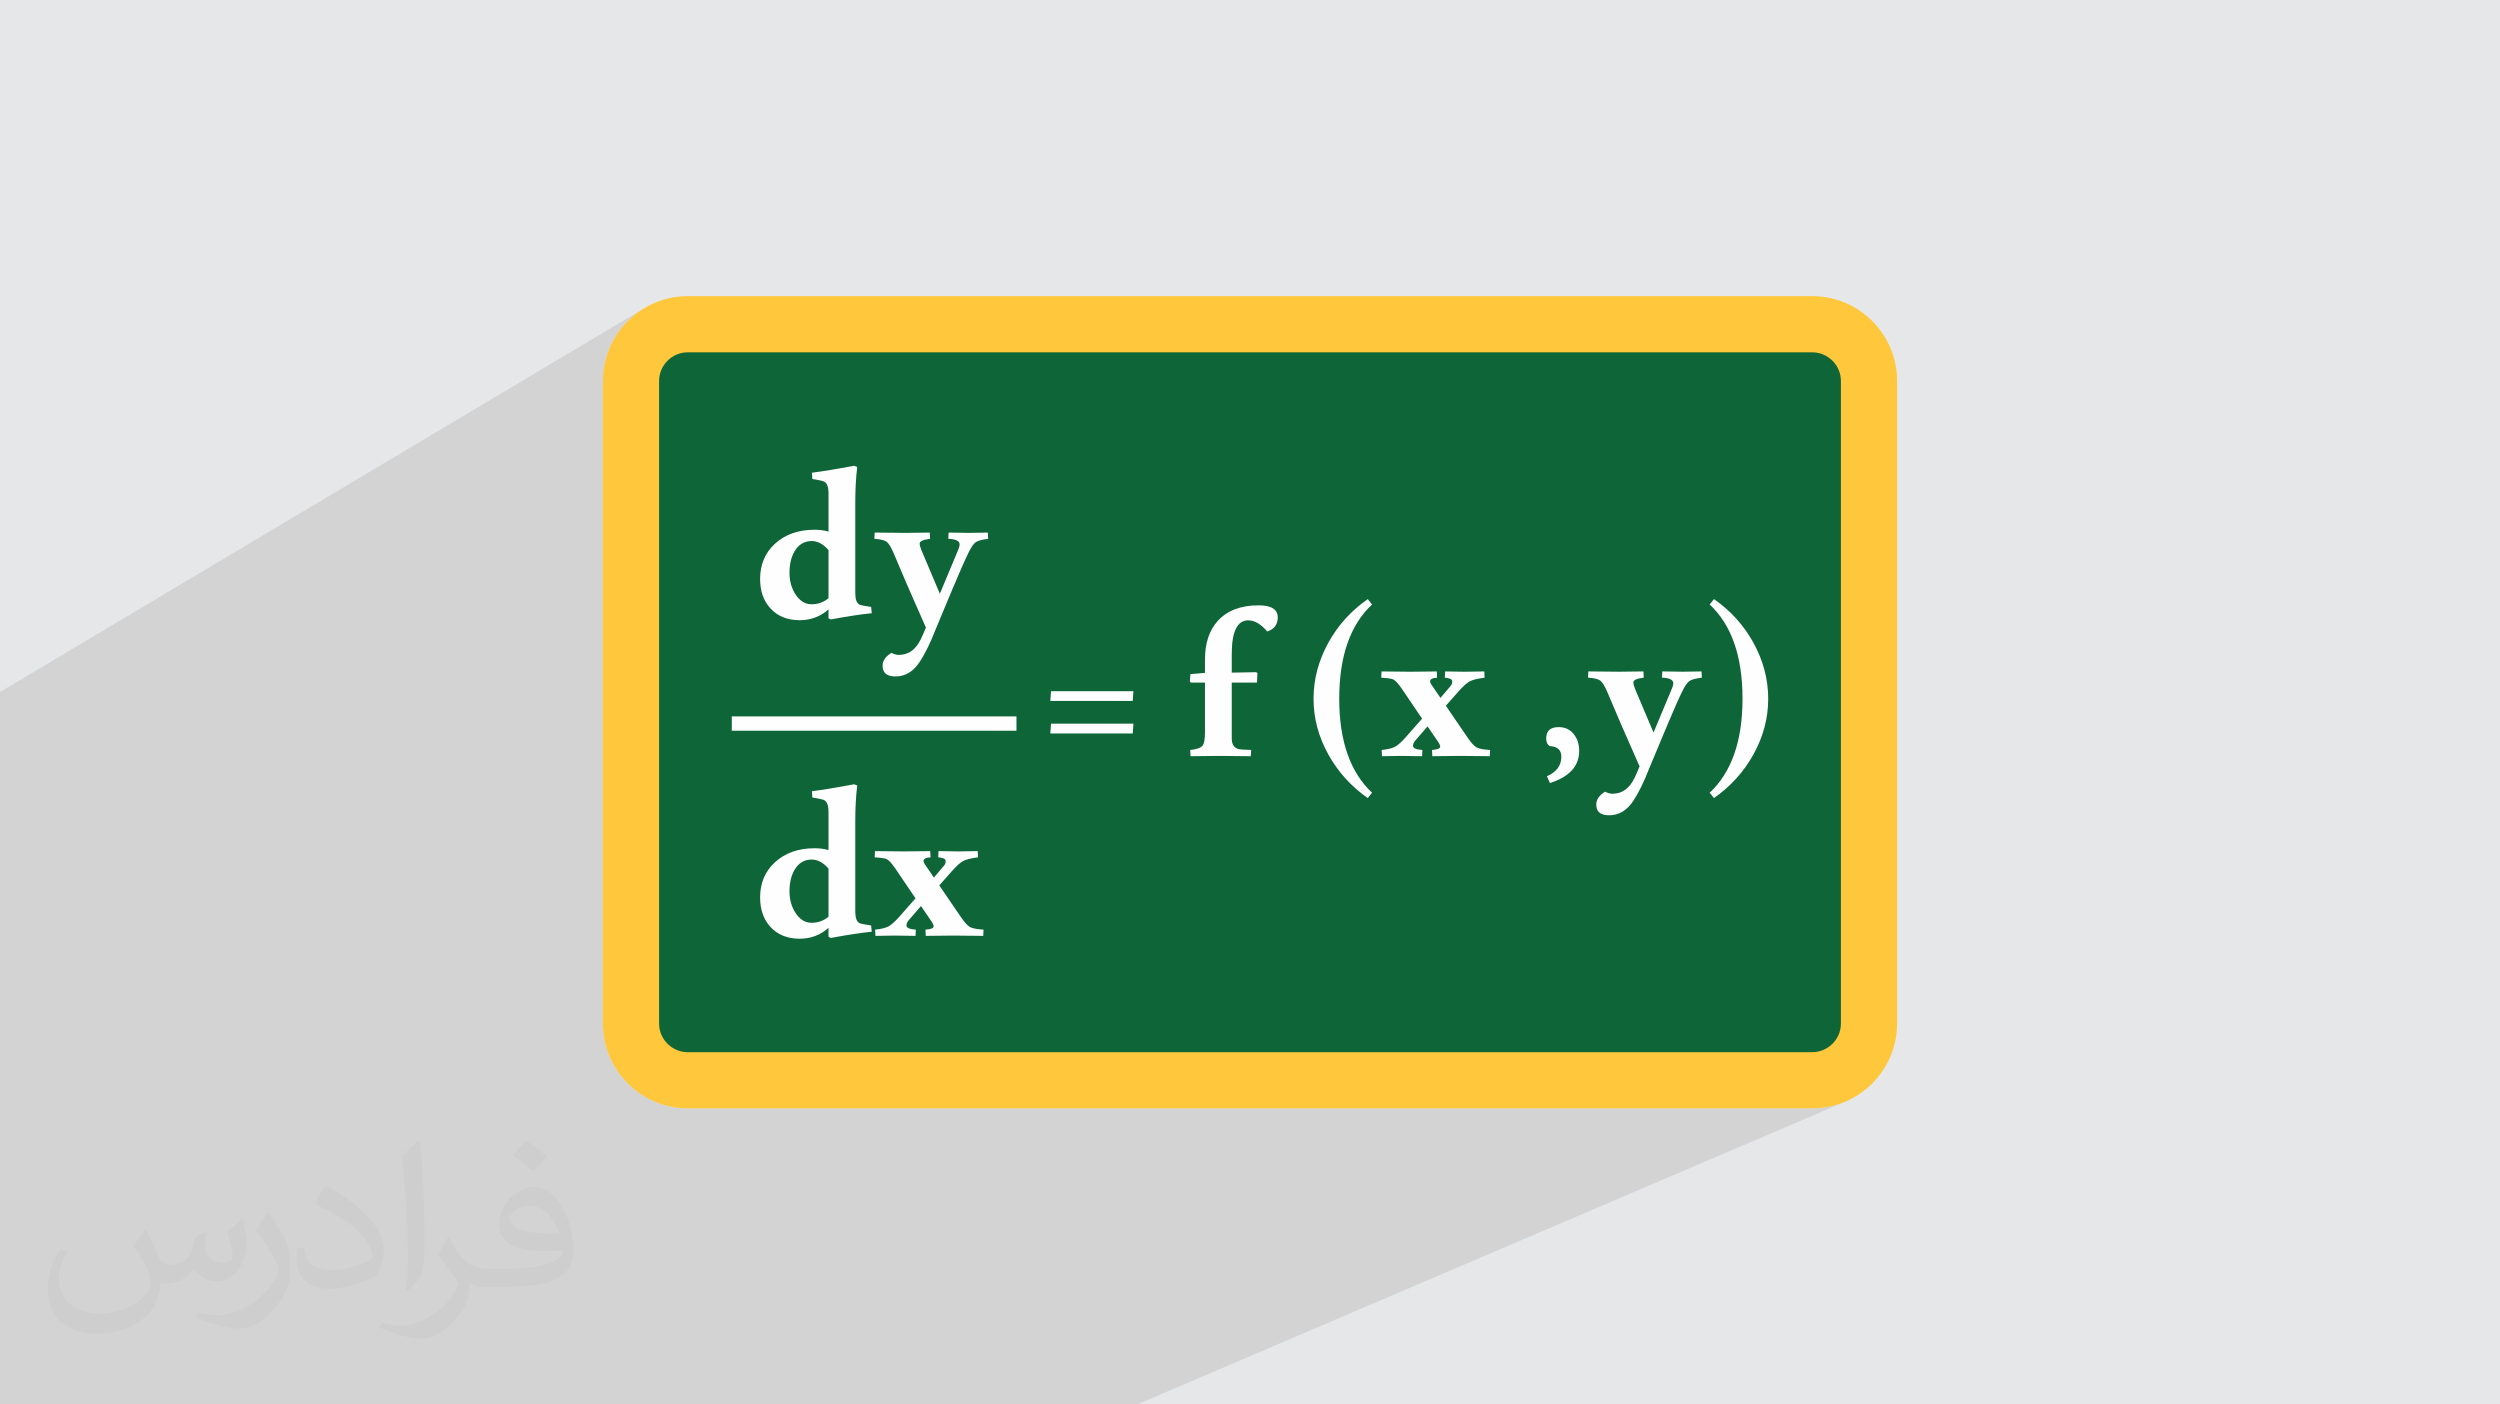 <?xml version="1.0" encoding="UTF-8"?>
<!DOCTYPE svg PUBLIC "-//W3C//DTD SVG 1.0//EN" "http://www.w3.org/TR/2001/REC-SVG-20010904/DTD/svg10.dtd">
<!-- Creator: CorelDRAW -->
<svg xmlns="http://www.w3.org/2000/svg" xml:space="preserve" width="94.192mm" height="52.917mm" version="1.0" style="shape-rendering:geometricPrecision; text-rendering:geometricPrecision; image-rendering:optimizeQuality; fill-rule:evenodd; clip-rule:evenodd"
viewBox="0 0 9404.92 5283.66"
 xmlns:xlink="http://www.w3.org/1999/xlink"
 xmlns:xodm="http://www.corel.com/coreldraw/odm/2003">
 <defs>
  <style type="text/css">
   <![CDATA[
    .fil6 {fill:#FEFEFE}
    .fil3 {fill:#0E6638}
    .fil5 {fill:#FEFEFE;fill-rule:nonzero}
    .fil4 {fill:#FFC73B;fill-rule:nonzero}
    .fil2 {fill:#373435;fill-opacity:0.031}
    .fil1 {fill:#2B2A29;fill-opacity:0.102}
    .fil0 {fill:#E6E7E8}
   ]]>
  </style>
 </defs>
 <g id="Layer_x0020_1">
  <polygon class="fil0" points="-0,0 9404.92,0 9404.92,5283.66 -0,5283.66 "/>
  <polygon class="fil1" points="4277.51,5283.66 4217.43,5283.66 313.85,5283.66 -0,5283.66 -0,5249.93 -0,4999.23 -0,2770.25 -0,2613.85 -0,2603.32 2421.89,1160.37 2408.95,1168.69 2396.44,1177.6 2384.39,1187.07 2372.81,1197.12 2361.72,1207.68 2351.16,1218.76 2341.12,1230.35 2331.64,1242.4 2322.73,1254.91 2314.42,1267.85 2306.73,1281.21 2299.66,1294.96 2293.26,1309.09 2287.53,1323.57 2282.5,1338.37 2278.19,1353.49 2274.62,1368.91 2271.8,1384.58 2269.76,1400.52 2268.53,1416.69 2268.11,1433.05 2268.11,3850.61 2268.53,3866.98 2269.76,3883.14 2271.8,3899.08 2274.62,3914.75 2278.19,3930.17 2282.5,3945.29 2287.53,3960.09 2293.26,3974.57 2299.66,3988.7 2306.73,4002.45 2314.42,4015.81 2322.73,4028.75 2331.64,4041.26 2341.12,4053.31 2351.16,4064.9 2361.72,4075.98 2372.81,4086.54 2384.39,4096.59 2396.44,4106.06 2408.95,4114.97 2421.89,4123.29 2435.25,4130.98 2449,4138.05 2463.13,4144.45 2477.61,4150.18 2492.42,4155.2 2507.53,4159.51 2522.95,4163.09 2538.63,4165.9 2554.56,4167.94 2570.73,4169.18 2587.09,4169.6 6817.82,4169.6 6834.18,4169.18 6850.35,4167.94 6866.28,4165.9 6881.96,4163.09 6897.38,4159.51 6912.49,4155.2 6927.3,4150.18 6941.78,4144.45 "/>
  <path class="fil2" d="M548.54 4627.69c17.95,27.21 29.6,53.36 40.96,82.43 8.45,16.91 12.93,48.09 52.57,48.09 11.61,0 28.28,-3.42 43.06,-11.61 16.63,-8.73 29.32,-21.94 35.94,-42l15.85 -53.36 38.57 -19.02 2.64 2.64c-5.27,20.09 -6.59,39.36 -6.59,54.43 0,44.63 38.57,61.56 69.22,61.56 17.95,0 34.09,-8.73 34.09,-25.11 0,-21.13 -8.98,-57.06 -20.62,-89.29 17.95,-17.95 35.94,-35.94 56.53,-50.47l3.17 1.6c8.98,38.04 14,75.56 14,100.66 0,24.57 -10.83,51.79 -19.81,69.49 -18.49,34.87 -51.25,62.62 -90.87,62.62 -30.1,0 -63.65,-15.07 -86.66,-43.06l-1.32 0c-21.66,26.96 -55.22,51.25 -108.86,51.25l-16.63 0c-2.64,35.41 -10.29,60.49 -21.94,82.95 -31.95,62.34 -126.81,106.47 -216.1,106.47 -124.17,0 -186.51,-71.59 -186.51,-166.96 0,-58.91 19.27,-113.6 48.88,-152.42l24.29 10.04c-18.49,35.41 -30.91,68.68 -30.91,101.45 0,89.29 72.66,131.83 156.4,131.83 77.68,0 173.83,-49.41 191.28,-106.72 -6.59,-62.62 -30.1,-91.93 -66.04,-148.99 10.83,-19.02 24.83,-38.04 42.28,-58.38l3.17 0 0 0 0 0 -0.02 -0.09zm1432.13 -336.04c26.15,16.39 51.79,35.66 76.87,57.85 -14,19.81 -31.45,37.79 -53.11,53.64 -25.11,-20.34 -50.19,-37.79 -75.84,-56.27 17.42,-19.55 34.62,-38.29 52.04,-55.22l0 0 0 0 0 0 0 0 0 0 0.03 0zm13.47 244.11c-42.28,0 -76.87,27.75 -76.87,48.34 0,44.13 84.53,57.85 185.72,57.31 -12.68,-51.79 -57.06,-105.68 -108.86,-105.68l0.01 0.03zm-94.86 236.19c54.96,0 103.04,-1.6 139.74,-10.83 40.96,-10.29 75.56,-30.91 75.56,-45.17 0,-3.7 0,-8.19 -1.32,-11.89 -22.98,2.11 -49.41,2.11 -72.38,2.11 -74.49,0 -131.55,-16.91 -154.02,-58.66 -5.55,-11.61 -9.51,-24.57 -9.51,-39.36 0,-40.43 17.42,-79.79 48.09,-107 25.61,-22.45 53.89,-36.44 82.67,-36.44 52.04,0 93.51,41.75 122.57,107.54 15.85,35.94 26.68,77.4 26.68,129.72 0,34.87 -9.51,64.19 -31.17,85.85 -40.43,39.11 -114.92,53.89 -229.04,53.89l-51.79 0 0 0 -13.47 0c-28.28,0 -48.62,-5.02 -64.72,-17.42l-2.64 0c0.79,6.59 1.32,12.93 1.32,19.02 0,25.61 -8.45,58.38 -25.61,84.53 -50.72,75.3 -105.68,108.04 -153.24,108.04 -48.09,0 -107,-18.49 -160.11,-42.54l9.51 -18.49c17.17,7.13 40.96,11.89 73.7,11.89 85.85,0 198.66,-82.43 212.66,-163 -3.17,-6.59 -8.98,-15.32 -17.17,-24.57 -25.11,-29.85 -40.96,-54.68 -55.75,-80.83 12.68,-25.11 24.29,-45.17 35.13,-63.4l4.49 -0.53c36.72,74.77 69.99,117.55 144.23,117.55l11.61 0 0 0 53.89 0 0 0 0 0 0 0 0 0 0 0 0.09 0.01zm-371.98 79c6.34,-34.34 6.87,-72.91 6.87,-108.86l0 -53.36c0,-99.6 -12.68,-244.36 -22.98,-338.68 17.95,-19.27 43.06,-42 62.87,-57.31l5.81 1.6c13.47,118.62 16.63,256 16.63,383.06 0,33.3 -1.32,65.79 -4.49,89.55 -1.85,30.1 -19.27,52.83 -56.53,87.7l-8.19 -3.7zm-382.8 -157.19c1.85,46.77 24.83,83.49 105.15,83.49 49.93,0 92.19,-12.93 138.96,-35.13 8.45,-3.7 12.93,-8.73 12.93,-12.93 0,-29.32 -22.45,-68.15 -60.23,-103.55 -36.72,-33.3 -85.34,-62.62 -130.76,-82.18 -15.6,-6.59 -20.62,-13.47 -20.62,-20.09 0,-13.47 17.95,-41.75 32.77,-62.09l5.02 -0.53c52.04,27.21 110.17,67.64 153.24,112.53 39.11,41.47 63.4,83.49 63.4,129.19 0,33.81 -10.29,65.51 -26.96,95.11 -57.06,28.79 -117.83,50.72 -178.06,50.72 -73.17,0 -123.1,-34.34 -123.1,-114.92 0,-8.73 0,-22.19 3.17,-39.64l25.11 0 0 0 0 0 0 0 0 0 0 0 -0.02 0zm-132.37 -132.9l45.45 73.45c16.63,27.21 32.23,56.81 32.23,103.55l0 59.7c0,48.34 -30.91,100.13 -80.83,151.38 -39.11,34.62 -73.7,49.41 -105.68,49.41 -47.55,0 -101.98,-14.79 -164.85,-41.75l7.13 -18.49c19.81,5.27 42.79,9.77 71.06,9.77 90.36,-0.53 182.8,-66.57 225.08,-147.15 5.02,-9.26 6.87,-17.95 6.87,-24.04 0,-9.26 -5.02,-19.55 -8.98,-28.79 -22.98,-43.31 -48.62,-82.95 -76.87,-119.68 14.79,-23.25 29.6,-45.7 45.7,-67.9l3.7 0.53 0 0 0 0 0 0 0 0 0 0 -0.02 0.01z"/>
  <rect class="fil3" x="2373.8" y="1219.74" width="4657.34" height="2844.17" rx="213.31" ry="213.31"/>
  <path class="fil4" d="M2587.1 1114.06l4230.72 0c87.83,0 167.62,35.87 225.37,93.62 57.75,57.75 93.62,137.54 93.62,225.37l0 2417.56c0,87.83 -35.87,167.62 -93.62,225.37 -57.75,57.75 -137.54,93.62 -225.37,93.62l-4230.72 0c-87.83,0 -167.62,-35.87 -225.37,-93.62 -57.75,-57.75 -93.62,-137.54 -93.62,-225.37l0 -2417.56c0,-87.83 35.87,-167.62 93.62,-225.37 57.75,-57.75 137.54,-93.62 225.37,-93.62zm4230.72 211.36l-4230.72 0c-29.48,0 -56.39,12.15 -75.94,31.69 -19.54,19.54 -31.69,46.46 -31.69,75.94l0 2417.56c0,29.48 12.15,56.39 31.69,75.94 19.54,19.54 46.46,31.69 75.94,31.69l4230.72 0c29.48,0 56.39,-12.15 75.94,-31.69 19.54,-19.54 31.69,-46.46 31.69,-75.94l0 -2417.56c0,-29.48 -12.15,-56.39 -31.69,-75.94 -19.54,-19.54 -46.46,-31.69 -75.94,-31.69z"/>
  <g id="_2640752636464">
   <path class="fil5" d="M3279.48 2306.86c-37.55,3.62 -89.04,11.44 -154.24,23.44l-8.38 -4.38 0 -33.54c-30.51,27.07 -66.53,40.78 -108.29,40.78 -46.52,0 -83.3,-14.87 -110.56,-44.8 -25.74,-28.21 -38.51,-65.18 -38.51,-110.56 0,-53.58 18.49,-97.61 55.29,-131.73 38.32,-35.46 88.27,-53.19 149.65,-53.19 19.07,0 36.42,2.29 52.44,6.86l0 -144.13c0,-22.31 -4.96,-36.8 -15.07,-43.08 -4.39,-2.87 -19.65,-6.48 -45.75,-10.49l-1.71 -23.63c40.24,-5.15 93.42,-13.92 159.2,-26.13l11.24 4.39c-4.77,40.21 -7.24,84.83 -7.24,133.46l0 340.87c0,22.69 4.77,36.98 14.5,42.89 4.38,2.66 19.43,5.73 45.17,9.54l2.29 23.45 -0.04 0zm-162.61 -56.43l0 -180.93c-19.65,-22.7 -40.6,-34.12 -63.11,-34.12 -27.82,0 -49.38,12.76 -64.63,38.5 -12.76,21.93 -19.07,48.99 -19.07,81.03 0,30.88 7.62,58.14 22.88,81.6 16.4,24.58 36.23,36.79 59.86,36.79 24.42,0 45.96,-7.64 64.05,-22.88l0.03 0zm600.53 -223.45c-23.44,3.08 -39.07,7.25 -47.09,12.98 -7.83,5.52 -16.39,18.12 -26.13,37.93 -12.76,25.36 -32.03,69.02 -58.14,131.15 -14.89,35.09 -36.79,87.7 -65.97,158.06 -20.41,52.23 -40.42,93.23 -60.25,122.96 -23.81,36.42 -54.13,54.71 -90.94,54.71 -32.41,0 -48.62,-13.34 -48.62,-40.24 0,-18.67 11.06,-34.88 33.36,-48.61 9.73,5.33 18.86,7.82 27.45,7.82 36.79,0 64.81,-20.22 83.7,-60.83 4.17,-8.19 10.29,-22.11 18.48,-41.94 -16.39,-36.41 -39.65,-89.4 -69.77,-158.61 -8.97,-21.54 -26.69,-63.1 -53,-124.48 -9.36,-21.36 -17.91,-34.7 -25.74,-40.22 -7.81,-5.52 -22.88,-9.16 -45.39,-10.68l1.16 -23.43c10.47,0 30.12,0.19 58.72,0.58 28.6,0.37 48.23,0.57 58.72,0.57 8.78,0 23.82,-0.18 44.8,-0.57 21.17,-0.37 36.04,-0.58 44.98,-0.58l1.16 23.43c-26.13,3.44 -39.08,9.17 -39.08,17.35 0,6.67 2.28,15.26 6.67,25.74l69.21 163.57 69.96 -167.57c2.87,-7.07 4.38,-12.98 4.38,-17.94 0,-12.97 -14.11,-20.02 -42.52,-21.17l1.15 -23.42c8.57,0 21.36,0.18 38.32,0.57 16.96,0.37 29.72,0.58 38.31,0.58 7.43,0 19.25,-0.19 35.46,-0.58 16.21,-0.37 28.02,-0.57 35.46,-0.57l1.15 23.42 0.04 0zm-437.92 1478.12c-37.55,3.62 -89.04,11.42 -154.24,23.44l-8.38 -4.38 0 -33.56c-30.51,27.08 -66.53,40.81 -108.29,40.81 -46.52,0 -83.3,-14.87 -110.56,-44.8 -25.74,-28.21 -38.51,-65.19 -38.51,-110.56 0,-53.58 18.49,-97.6 55.29,-131.73 38.32,-35.48 88.27,-53.19 149.65,-53.19 19.07,0 36.42,2.29 52.44,6.86l0 -144.13c0,-22.31 -4.96,-36.8 -15.07,-43.09 -4.39,-2.87 -19.65,-6.49 -45.75,-10.48l-1.71 -23.63c40.24,-5.15 93.42,-13.93 159.2,-26.13l11.24 4.38c-4.77,40.24 -7.24,84.84 -7.24,133.47l0 340.87c0,22.69 4.77,36.98 14.5,42.89 4.38,2.69 19.43,5.72 45.17,9.54l2.29 23.45 -0.04 -0.01zm-162.61 -56.44l0 -180.93c-19.65,-22.69 -40.6,-34.12 -63.11,-34.12 -27.82,0 -49.38,12.76 -64.63,38.5 -12.76,21.93 -19.07,48.99 -19.07,81.03 0,30.88 7.62,58.14 22.88,81.6 16.4,24.6 36.23,36.79 59.86,36.79 24.42,0 45.96,-7.64 64.05,-22.88l0.03 0zm583.18 48.62l-1.14 23.44c-9.74,0 -28.42,-0.18 -55.86,-0.57 -27.64,-0.37 -46.15,-0.58 -55.86,-0.58 -8.59,0 -25.93,0.19 -52.24,0.58 -26.32,0.39 -43.67,0.57 -52.24,0.57l-1.15 -23.44c20.59,-1.52 30.7,-5.52 30.7,-12.39 0,-4.39 -2.5,-10.48 -7.83,-18.3l-39.66 -58.15 -46.33 53.58c-5.52,6.48 -8.38,12.97 -8.38,19.64 0,8.97 11.82,14.11 35.28,15.64l-1.15 23.44c-8.59,0 -21.73,-0.18 -39.45,-0.57 -17.54,-0.38 -30.7,-0.58 -39.27,-0.58 -7.43,0 -19.45,0.19 -36.04,0.58 -16.57,0.39 -28.6,0.57 -36.04,0.57l-1.15 -23.44c22.7,-2.29 39.84,-6.49 51.48,-12.77 10.29,-6.09 23.24,-17.53 38.5,-34.69l61.96 -70.35 -76.45 -112.86c-12.76,-18.67 -23.26,-30.12 -31.83,-34.69 -6.48,-2.85 -21.54,-5.15 -45.38,-6.67l1.13 -23.43c9.36,0 27.45,0.19 54.53,0.57 26.89,0.38 45.17,0.58 54.34,0.58 8.19,0 24.79,-0.19 49.55,-0.58 24.79,-0.37 41.19,-0.57 49.38,-0.57l1.15 23.43c-17.53,1.13 -26.31,5.72 -26.31,13.92 0,3.41 1.52,7.25 4.57,11.82l34.49 50.31 38.53 -45.38c3.8,-4.38 5.72,-9.91 5.72,-16.77 0,-7.83 -9.35,-12.4 -28.03,-13.93l1.14 -23.43c8.19,0 20.78,0.19 37.37,0.58 16.77,0.37 29.37,0.58 37.55,0.58 7.43,0 19.43,-0.19 36.23,-0.58 16.77,-0.37 28.78,-0.58 36.4,-0.58l0.95 23.43c-26.32,3.44 -44.99,8.02 -56.05,13.93 -11.06,6.09 -25.18,18.88 -42.71,38.68l-46.91 53.01 80.45 117.81c14.11,20.78 25.74,33.75 35.07,38.89 9.35,4.96 26.31,8.2 50.89,9.73l0.07 0z"/>
   <path class="fil5" d="M4263.94 2600.2l-2.68 36.79 -309.99 0 2.68 -36.79 309.99 0zm0 122.2l-2.68 36.98 -309.99 0 2.68 -36.98 309.99 0zm542.95 -399.77c0,26.68 -13.14,44.41 -39.66,53 -23.43,-27.84 -47.28,-41.95 -71.48,-41.95 -41.38,0 -61.96,42.52 -61.96,127.36l0 69.38 92.08 -1.71 4.57 3.81 -1.71 35.28 -94.95 0 0 210.47c0,20.98 7.83,33.93 23.44,39.08 5.52,1.92 22.12,3.23 49.76,3.99l-1.73 23.45c-12.38,0 -31.83,-0.19 -58.34,-0.58 -26.68,-0.37 -46.14,-0.57 -58.53,-0.57 -9.54,0 -27.82,0.18 -54.71,0.57 -26.69,0.37 -44.99,0.58 -54.71,0.58l-1.53 -23.45c24.77,-2.28 40.6,-7.99 47.47,-17.33 5.52,-7.81 8.19,-24.98 8.19,-51.29l0 -184.92 -53 0 -3.81 -4 2.1 -27.83 54.71 -4.57 0 -50.71c0,-61.01 16.03,-109.25 48.05,-144.71 35.09,-39.08 86.35,-58.72 153.67,-58.72 48.04,0 72.06,15.26 72.06,45.38l0.01 -0.01zm354.78 659.62l-16.2 20.02c-62.54,-43.85 -111.91,-98.38 -148.13,-163.57 -37.18,-67.1 -55.86,-136.87 -55.86,-209.52 0,-73.78 18.67,-144.32 55.86,-211.6 36.22,-65.58 85.59,-120.11 148.13,-163.76l16.2 20.21c-82.36,77.03 -123.53,195.23 -123.53,354.6 0,158.61 41.18,276.42 123.53,353.65l0 -0.03zm444.01 -160.91l-1.13 23.44c-9.73,0 -28.4,-0.19 -55.86,-0.57 -27.66,-0.38 -46.15,-0.58 -55.87,-0.58 -8.56,0 -25.92,0.19 -52.24,0.58 -26.31,0.37 -43.64,0.57 -52.23,0.57l-1.16 -23.44c20.6,-1.53 30.7,-5.52 30.7,-12.39 0,-4.39 -2.5,-10.48 -7.83,-18.29l-39.65 -58.14 -46.33 53.57c-5.52,6.49 -8.38,12.98 -8.38,19.65 0,8.96 11.81,14.11 35.28,15.63l-1.14 23.44c-8.59,0 -21.73,-0.18 -39.47,-0.57 -17.54,-0.37 -30.7,-0.58 -39.27,-0.58 -7.43,0 -19.43,0.19 -36.04,0.58 -16.57,0.37 -28.6,0.57 -36.04,0.57l-1.13 -23.44c22.69,-2.29 39.84,-6.48 51.47,-12.76 10.3,-6.1 23.25,-17.52 38.51,-34.7l61.95 -70.35 -76.44 -112.86c-12.77,-18.69 -23.24,-30.12 -31.83,-34.69 -6.49,-2.87 -21.55,-5.15 -45.36,-6.67l1.13 -23.43c9.35,0 27.45,0.19 54.53,0.58 26.89,0.37 45.17,0.57 54.33,0.57 8.2,0 24.79,-0.18 49.56,-0.57 24.79,-0.38 41.19,-0.58 49.38,-0.58l1.15 23.43c-17.54,1.15 -26.31,5.72 -26.31,13.92 0,3.44 1.52,7.25 4.57,11.82l34.49 50.34 38.53 -45.38c3.8,-4.39 5.72,-9.92 5.72,-16.78 0,-7.83 -9.36,-12.39 -28.03,-13.92l1.14 -23.43c8.19,0 20.78,0.19 37.36,0.58 16.78,0.37 29.37,0.57 37.56,0.57 7.43,0 19.46,-0.18 36.24,-0.57 16.78,-0.38 28.79,-0.58 36.4,-0.58l0.95 23.43c-26.31,3.44 -44.98,8.02 -56.05,13.92 -11.05,6.1 -25.16,18.89 -42.71,38.69l-46.9 53 80.45 117.82c14.11,20.78 25.73,33.75 35.06,38.89 9.36,4.96 26.32,8.19 50.9,9.73l0.01 -0.04zm335.16 3.43c0,57.18 -36.8,97.6 -110.2,121.05l-11.06 -25.55c36.04,-16.02 54.14,-40.42 54.14,-73.22 0,-25.37 -14.29,-38.7 -43.09,-40.21 -9.17,-5.33 -13.92,-14.69 -13.92,-28.6 0,-28.6 15.63,-42.9 46.9,-42.9 23.45,0 42.32,8.59 56.23,25.74 13.92,16.96 20.98,38.32 20.98,63.68l0.03 0zm461.35 -275.5c-23.44,3.08 -39.07,7.25 -47.09,12.98 -7.83,5.52 -16.4,18.12 -26.13,37.92 -12.76,25.37 -32.02,69.03 -58.14,131.16 -14.89,35.09 -36.8,87.7 -65.97,158.06 -20.41,52.23 -40.42,93.23 -60.25,122.96 -23.81,36.42 -54.13,54.71 -90.94,54.71 -32.41,0 -48.62,-13.34 -48.62,-40.24 0,-18.67 11.06,-34.88 33.36,-48.62 9.72,5.34 18.86,7.83 27.45,7.83 36.79,0 64.81,-20.22 83.7,-60.83 4.19,-8.19 10.29,-22.11 18.48,-41.94 -16.39,-36.41 -39.65,-89.4 -69.77,-158.61 -8.97,-21.54 -26.69,-63.1 -53.01,-124.49 -9.35,-21.35 -17.91,-34.69 -25.73,-40.21 -7.81,-5.52 -22.88,-9.16 -45.39,-10.68l1.15 -23.43c10.48,0 30.13,0.19 58.73,0.58 28.6,0.37 48.22,0.57 58.72,0.57 8.78,0 23.82,-0.18 44.8,-0.57 21.17,-0.37 36.04,-0.58 44.98,-0.58l1.15 23.43c-26.12,3.44 -39.07,9.17 -39.07,17.35 0,6.67 2.28,15.26 6.67,25.74l69.21 163.56 69.96 -167.56c2.87,-7.07 4.38,-12.98 4.38,-17.94 0,-12.97 -14.11,-20.02 -42.52,-21.17l1.15 -23.42c8.57,0 21.35,0.18 38.32,0.57 16.96,0.37 29.72,0.58 38.31,0.58 7.43,0 19.25,-0.19 35.46,-0.58 16.21,-0.37 28.02,-0.57 35.45,-0.57l1.15 23.42 0.05 0zm249.75 79.9c0,72.65 -18.67,142.42 -55.87,209.52 -36.24,65.19 -85.59,119.72 -148.12,163.57l-16.21 -20.02c82.34,-77.21 123.54,-195.02 123.54,-353.65 0,-159.37 -41.19,-277.58 -123.54,-354.6l16.21 -20.21c62.54,43.65 111.91,98.17 148.12,163.75 37.19,67.32 55.87,137.83 55.87,211.61l0 0.03z"/>
   <polygon class="fil6" points="2752.97,2695.08 3823.91,2695.08 3823.91,2748.97 2752.97,2748.97 "/>
  </g>
 </g>
</svg>
